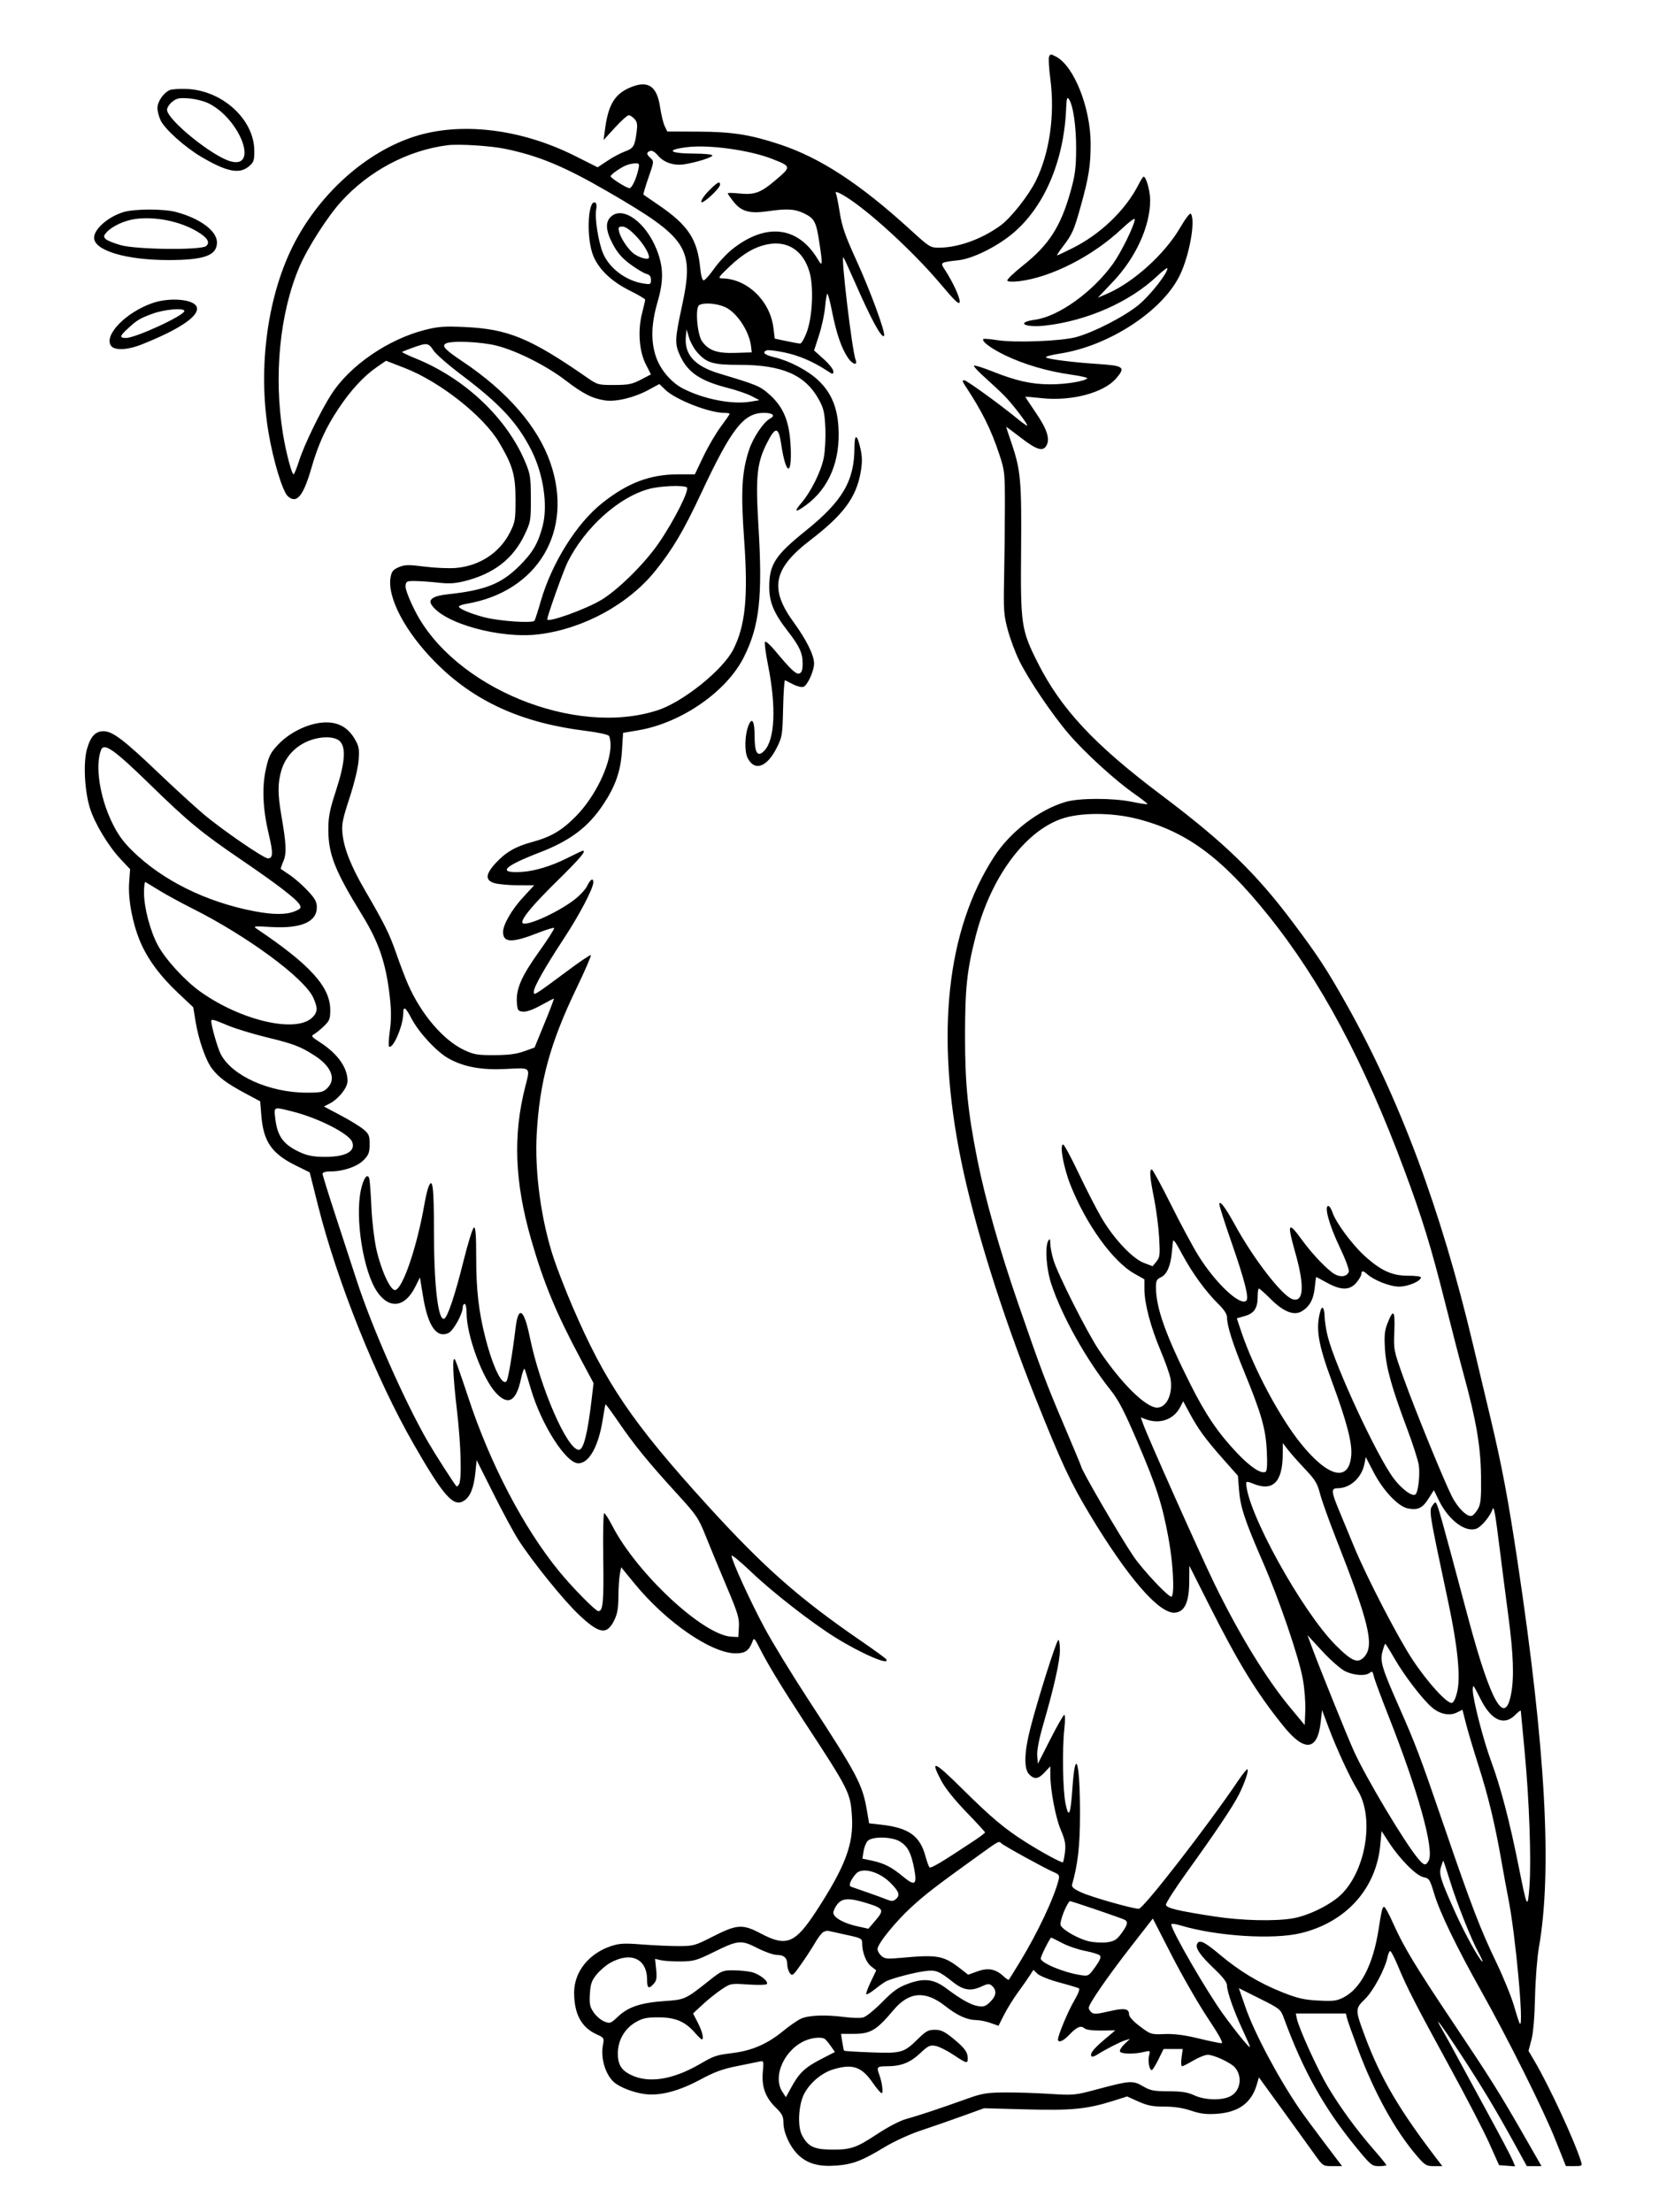 <svg xmlns="http://www.w3.org/2000/svg" width="864" height="1152" viewBox="0 0 864 1152" version="1.1">
	<path d="M 546.334 29.571 C 545.988 30.474, 546.288 35.620, 547.001 41.007 C 549.483 59.758, 546.617 79.814, 539.384 94.307 C 535.542 102.007, 526.456 113.498, 521.157 117.360 C 511.303 124.541, 499.071 128.952, 488.926 128.985 C 484.552 128.999, 483.916 128.602, 474.426 119.930 C 447.907 95.697, 427.233 82.170, 406 75.159 C 390.690 70.103, 381.293 68.625, 364.010 68.553 L 347.520 68.485 346.166 65.660 C 345.421 64.106, 344.337 59.634, 343.756 55.722 C 342.081 44.436, 337.168 41.469, 327.459 45.880 C 320.068 49.237, 316.801 54.779, 315.184 66.708 L 314.343 72.915 320.260 66.458 C 323.514 62.906, 326.743 60, 327.434 60 C 328.125 60, 329.481 60.874, 330.447 61.941 C 331.884 63.529, 332.073 64.850, 331.487 69.191 C 330.536 76.227, 329.869 77.284, 325.342 78.921 C 323.231 79.684, 319.196 81.842, 316.374 83.715 L 311.243 87.122 299.372 81.163 C 271.311 67.079, 239.956 63.315, 215.747 71.126 C 191.010 79.106, 167.284 100.063, 153.596 126.024 C 139.391 152.966, 134.092 191.155, 139.835 225.203 C 142.335 240.025, 147.165 255.934, 149.922 258.429 C 154.433 262.512, 157.918 258.412, 162.046 244.169 C 165.825 231.131, 169.613 222.805, 176.403 212.611 C 182.692 203.169, 189.545 195.767, 196.278 191.146 L 201.055 187.866 210.768 191.629 C 228.999 198.693, 251.750 216.609, 259.855 230.283 C 267.023 242.376, 268.468 247.357, 268.477 260 C 268.485 270.740, 268.292 271.884, 265.554 277.304 C 260.214 287.877, 249.645 294.777, 237.270 295.771 C 233.690 296.058, 226.397 295.737, 221.063 295.057 C 212.721 293.994, 210.857 294.033, 207.742 295.335 C 204.805 296.562, 203.992 297.528, 203.445 300.441 C 201.470 310.967, 210.981 329.035, 226.952 345.097 C 246.998 365.259, 271.562 376.435, 304.924 380.573 C 311.576 381.399, 316.712 382.520, 317.174 383.247 C 317.611 383.936, 317.971 386.075, 317.973 388 C 317.983 398.321, 309.877 414.985, 299.948 425.053 C 292.606 432.498, 286.883 435.856, 277 438.519 C 268.550 440.795, 263.362 443.799, 258.192 449.407 C 252.690 455.376, 252.559 458.506, 257.750 459.947 C 259.813 460.520, 265.261 460.991, 269.858 460.994 L 278.215 461 272.581 467.086 C 266.535 473.617, 262 481.442, 262 485.344 C 262 491.013, 266.683 491.121, 280.268 485.766 C 284.541 484.081, 288.286 482.952, 288.590 483.257 C 288.895 483.562, 285.331 489.141, 280.670 495.655 C 271.569 508.376, 268.679 515.030, 269.185 522.097 C 269.470 526.081, 269.765 526.530, 272.289 526.820 C 274.072 527.025, 277.422 525.852, 281.574 523.570 C 285.146 521.607, 288.244 520, 288.458 520 C 288.673 520, 286.497 525.737, 283.623 532.750 L 278.398 545.500 272.949 547.460 C 268.954 548.897, 264.831 549.430, 257.500 549.460 C 248.669 549.495, 246.824 549.183, 241.719 546.791 C 230.950 541.745, 219.447 528.316, 212.575 512.770 C 211.182 509.618, 208.445 502.449, 206.492 496.838 C 202.787 486.193, 200.509 481.581, 190.158 463.763 C 182.813 451.120, 179.172 441.979, 178.369 434.162 C 177.867 429.278, 178.372 426.713, 182.037 415.500 C 184.572 407.746, 186.483 399.800, 186.773 395.810 C 187.200 389.947, 186.947 388.585, 184.728 384.799 C 180.968 378.383, 175.415 375.594, 167.780 376.286 C 159.782 377.011, 150.538 381.648, 144.747 387.839 C 140.815 392.043, 139.971 393.743, 138.471 400.485 C 136.342 410.057, 136.863 421.462, 140.036 434.713 C 142.300 444.166, 142.190 447, 139.559 447 C 137.324 447, 115.750 432.180, 106 423.948 C 101.325 420, 90.605 410.186, 82.178 402.139 C 64.742 385.489, 58.743 380.916, 54.168 380.786 C 49.825 380.662, 47.255 383.314, 45.343 389.891 C 43.273 397.011, 44.011 411.850, 46.889 421 C 49.388 428.944, 56.542 440.759, 62.974 447.563 L 67.760 452.626 67.257 459.653 C 66.645 468.212, 68.977 480.703, 72.964 490.218 C 76.787 499.343, 83.312 508.204, 92.742 517.079 L 100.628 524.500 101.863 531.991 C 103.459 541.667, 107.137 552.180, 110.444 556.516 C 113.897 561.042, 118.191 564.232, 127.671 569.312 L 135.500 573.507 136.114 581.052 C 137.212 594.540, 141.567 600.795, 154.180 607 L 161.294 610.500 165.557 627.500 C 175.501 667.155, 195.780 717.800, 215.395 751.965 C 231.123 779.360, 236.210 785.058, 241.719 781.449 C 244.924 779.348, 246.765 774.753, 247.577 766.820 L 248.237 760.379 257.040 777.939 C 261.881 787.598, 267.735 798.425, 270.048 802 C 277.435 813.417, 293.473 833.267, 301.336 840.725 C 311.979 850.820, 315.968 851.538, 319.750 844.038 C 321.504 840.559, 322.013 837.805, 322.058 831.538 C 322.089 827.117, 322.427 821.842, 322.808 819.815 L 323.500 816.131 330.500 824.683 C 346.877 844.690, 370.367 860.898, 383.095 860.973 C 388 861.002, 390.124 859.543, 391.810 854.985 C 392.677 852.642, 392.889 852.836, 395.842 858.688 C 399.780 866.489, 407.299 878.878, 418.185 895.500 C 442.377 932.443, 442.912 933.501, 443.691 945.955 C 444.592 960.365, 440.205 972, 425.154 995.122 C 414.159 1012.014, 409.604 1013.901, 396.495 1006.997 C 386.599 1001.786, 383.968 1001.958, 370.775 1008.682 C 362.016 1013.146, 361.055 1013.410, 353.500 1013.419 C 349.100 1013.425, 340.521 1013.044, 334.436 1012.573 C 325.099 1011.849, 322.573 1011.981, 318.254 1013.416 C 306.614 1017.282, 298.995 1026.868, 299.006 1037.635 C 299.016 1048.807, 302.807 1055.806, 310.801 1059.410 C 314.607 1061.127, 314.683 1061.262, 313.985 1065.084 C 312.758 1071.790, 315.270 1080.219, 319.684 1084.214 C 322.703 1086.947, 330.049 1089.775, 336 1090.497 C 343.953 1091.461, 353.663 1088.893, 364.836 1082.870 C 372.078 1078.966, 376.394 1077.388, 383.852 1075.917 C 389.158 1074.870, 394.470 1073.788, 395.655 1073.512 C 397.720 1073.030, 397.787 1073.257, 397.266 1078.998 C 396.574 1086.635, 398.617 1092.244, 404.008 1097.508 C 407.358 1100.779, 408.002 1102.057, 408.010 1105.453 C 408.023 1110.854, 411.839 1118.774, 416.328 1122.715 C 421.062 1126.871, 426.777 1128.360, 435.500 1127.710 C 444.046 1127.073, 448.863 1125.246, 460.423 1118.256 C 465.571 1115.143, 473.608 1111.442, 479.423 1109.508 C 484.965 1107.664, 494.675 1104.287, 501 1102.004 L 512.500 1097.852 534.500 1098.451 C 558.231 1099.096, 566.101 1098.317, 579.918 1093.957 L 586.993 1091.724 592.872 1094.362 C 597.572 1096.471, 600.285 1097, 606.407 1097 C 611.556 1097, 616.100 1097.690, 620.282 1099.106 C 625.053 1100.722, 628.128 1101.107, 633.500 1100.764 C 644.911 1100.034, 651.682 1095.178, 654.474 1085.723 L 655.636 1081.786 668.068 1098.914 C 674.906 1108.334, 682.408 1118.732, 684.740 1122.021 C 688.952 1127.960, 689.014 1128, 693.966 1128 L 698.952 1128 689.683 1115.750 C 684.586 1109.013, 678.865 1101.250, 676.971 1098.500 C 665.995 1082.565, 653.357 1058.844, 648.686 1045.408 L 645.177 1035.316 656.037 1040.739 C 666.556 1045.992, 666.950 1046.309, 668.607 1050.831 C 678.686 1078.335, 689.553 1097.785, 706.223 1118.152 C 713.891 1127.522, 714.470 1128, 718.141 1128 C 720.264 1128, 722 1127.756, 722 1127.458 C 722 1127.160, 719.074 1123.561, 715.497 1119.460 C 706.506 1109.150, 697.933 1097.415, 691.511 1086.624 C 686.138 1077.594, 676.368 1056.090, 675.368 1051.090 L 674.850 1048.500 687.879 1048.500 L 700.909 1048.500 701.528 1051 C 701.868 1052.375, 704.418 1059.575, 707.194 1067 C 715.762 1089.918, 726.604 1109.549, 738 1122.776 C 742.137 1127.577, 742.850 1127.999, 746.833 1128 L 751.167 1128 749.333 1125.614 C 728.757 1098.833, 718.992 1082.242, 710.718 1060 C 705.698 1046.508, 705.702 1046.026, 710.876 1041.004 C 715.205 1036.803, 721.406 1025.221, 722.646 1019.020 C 722.978 1017.359, 723.602 1016, 724.032 1016 C 724.462 1016, 726.261 1019.487, 728.031 1023.750 C 732.710 1035.022, 737.387 1044.142, 754.822 1076 C 763.400 1091.675, 772.732 1109.675, 775.560 1116 L 780.701 1127.500 784.889 1127.809 L 789.076 1128.119 787.631 1124.659 C 786.836 1122.756, 780.816 1111.367, 774.254 1099.349 C 767.692 1087.332, 760.396 1073.900, 758.040 1069.500 C 755.685 1065.100, 752.644 1059.588, 751.284 1057.250 C 745.852 1047.918, 750.380 1053.898, 760.748 1069.750 C 772.112 1087.124, 779.184 1098.905, 789.260 1117.250 L 795.165 1128 798.986 1128 L 802.807 1128 794.073 1112.750 C 781.153 1090.191, 776.087 1082.107, 757.207 1053.921 C 737.302 1024.204, 730.973 1013.744, 725.621 1001.717 C 723.487 996.923, 721.358 993, 720.890 993 C 719.927 993, 719.572 994.430, 717.916 1004.976 C 715.057 1023.197, 708.626 1035.599, 699.668 1040.169 C 696.158 1041.960, 694.324 1042.185, 686.544 1041.777 C 679.130 1041.388, 675.787 1040.624, 668 1037.535 C 655.900 1032.735, 645.662 1026.580, 635.310 1017.882 C 627.041 1010.935, 624.415 1009.754, 623.359 1012.508 C 622.538 1014.646, 625.351 1018.578, 632.662 1025.510 C 636.823 1029.455, 639 1032.300, 639 1033.791 C 639 1037.047, 642.538 1047.157, 647.083 1056.888 C 649.237 1061.502, 650.993 1065.552, 650.985 1065.888 C 650.958 1066.987, 644.151 1058.700, 637.111 1049 C 628.463 1037.084, 610 1005.165, 610 1002.131 C 610 1001.617, 612.138 1001.841, 614.750 1002.630 C 633.423 1008.268, 663.058 1010.174, 677.500 1006.666 C 701.134 1000.926, 716.818 983.425, 718.873 960.500 L 719.500 953.500 723.356 959.436 C 729.053 968.204, 737.654 976.845, 741.383 977.544 C 744.294 978.090, 744.660 978.660, 746.932 986.185 C 749.885 995.966, 758.462 1013.725, 771.278 1036.590 C 785.536 1062.029, 803.825 1098.679, 810.026 1114.236 L 815.500 1127.973 819.817 1127.986 C 823.836 1127.999, 824.087 1127.844, 823.440 1125.750 C 820.101 1114.943, 806.852 1086.318, 799.116 1073.197 L 796.034 1067.969 797.555 1062.234 C 798.520 1058.595, 799.209 1050.473, 799.440 1040 C 799.640 1030.925, 800.532 1019.366, 801.422 1014.313 C 808.464 974.328, 804.967 910.743, 790.377 813.500 C 785.446 780.640, 782.142 763.115, 776.140 738 C 773.972 728.925, 769.903 711.825, 767.100 700 C 750.472 629.868, 728.823 571.845, 700.688 522 C 690.779 504.446, 686.303 497.624, 673.457 480.500 C 653.940 454.485, 637.671 438.744, 604.500 413.782 C 569.981 387.807, 552.584 369.174, 540.527 345.267 C 531.857 328.076, 531.459 325.424, 531.778 287 C 532.081 250.516, 531.592 244.920, 526.878 231.008 C 525.295 226.337, 524 222.407, 524 222.275 C 524 222.142, 527.487 224.724, 531.750 228.012 C 539.982 234.361, 543.229 235.309, 545.056 231.895 C 546.899 228.452, 545.238 223.426, 539.447 214.923 C 536.451 210.523, 534 206.804, 534 206.659 C 534 206.514, 537.708 206.812, 542.241 207.320 C 557.968 209.083, 574.990 204.554, 581.438 196.891 C 586.304 191.108, 585.345 190.428, 571 189.487 C 558.277 188.652, 545.678 187.031, 544.727 186.105 C 544.301 185.692, 547.545 184.803, 551.934 184.131 C 577.406 180.232, 605.263 162.096, 614.380 143.476 C 619.390 133.245, 622.682 115.180, 620.235 111.350 C 619.790 110.654, 617.533 113.562, 614.513 118.724 C 606.496 132.425, 590.167 147.142, 576.466 153.015 L 571.747 155.037 579.721 146.613 C 591.576 134.090, 599 117.778, 599 104.258 C 599 99.458, 596.914 92, 595.571 92 C 595.279 92, 594.065 93.912, 592.874 96.250 C 586.183 109.371, 573.275 121.823, 558.839 129.081 C 554.552 131.237, 550.812 133, 550.529 133 C 550.245 133, 551.605 130.915, 553.550 128.367 C 558.457 121.938, 559.308 120.019, 562.803 107.500 C 567.010 92.434, 568 86.238, 568 74.976 C 568 56.161, 559.331 34.325, 549.930 29.464 C 547.231 28.068, 546.907 28.078, 546.334 29.571 M 88.388 46.919 C 85.163 48.315, 82 52.928, 82 56.234 C 82 57.864, 82.732 60.741, 83.627 62.627 C 85.799 67.203, 96.160 76.542, 104.639 81.565 C 118.055 89.513, 124.737 90.852, 129.694 86.585 C 132.190 84.436, 132.493 83.524, 132.440 78.335 C 132.273 62.221, 115.938 47.216, 97.611 46.343 C 93.700 46.157, 89.550 46.416, 88.388 46.919 M 555.255 56.256 C 554.155 84.351, 543.377 108.969, 526.242 122.527 C 517.968 129.073, 506.256 134.712, 499.287 135.505 C 489.587 136.609, 489.556 136.630, 491.994 140.332 C 496.152 146.647, 500.110 155.220, 499.808 157.261 C 499.565 158.907, 497.446 156.912, 489.775 147.812 C 475.611 131.009, 452.245 109.565, 440 102.132 C 436.380 99.935, 434.511 99.400, 435.384 100.812 C 435.659 101.258, 436.546 105.726, 437.353 110.742 C 438.540 118.117, 440.204 122.884, 446.057 135.680 C 453.329 151.578, 461.476 173.857, 460.409 174.924 C 459.075 176.259, 453.752 166.436, 445.006 146.500 C 442.111 139.900, 439.518 134.275, 439.244 134 C 437.789 132.538, 443.745 182.565, 445.603 187.408 C 446.839 190.629, 443.873 189.765, 441.527 186.220 C 438.162 181.135, 435.572 173.560, 433.332 162.251 C 432.324 157.163, 431.228 153.001, 430.895 153.001 C 430.562 153, 430.033 156.037, 429.719 159.750 C 429.404 163.463, 427.982 170.100, 426.558 174.500 L 423.969 182.500 428.985 187 C 431.744 189.475, 434.001 192.332, 434 193.348 C 434 195.086, 433.806 195.069, 430.750 193.058 C 423.549 188.321, 415.970 185.075, 408.517 183.535 C 404.200 182.643, 400.067 182.144, 399.334 182.426 C 396.642 183.458, 398.130 184.831, 403.250 186.038 C 411.112 187.891, 420.636 192.871, 426.059 197.966 C 432.703 204.208, 435.937 211.609, 436.643 222.186 C 437.817 239.779, 431.760 254.366, 419.636 263.149 C 414.103 267.157, 413.250 266.694, 417.346 261.909 C 422.423 255.978, 427.638 245.439, 429.032 238.295 C 429.698 234.882, 430.056 227.907, 429.829 222.795 C 429.477 214.883, 428.983 212.708, 426.511 208.181 C 419.458 195.262, 407.498 190, 385.191 190 C 371.238 190, 367.992 189.033, 363.048 183.402 C 361.418 181.545, 359.518 178.108, 358.825 175.763 L 357.566 171.500 357.225 174.678 C 356.168 184.524, 361.507 190.584, 374.747 194.566 C 394.501 200.507, 395.881 201.087, 400.813 205.522 C 408.264 212.221, 411.239 219.724, 411.806 233.250 C 412.443 248.441, 409.209 247.209, 406.852 231.362 C 405.456 221.977, 403.826 221.902, 399.263 231.013 C 394.167 241.187, 393.452 248.369, 394.994 273.897 C 397.230 310.923, 395.543 326.029, 387.359 342.281 C 378.306 360.256, 354.741 376.534, 332.297 380.316 L 324.500 381.629 323.907 391.065 C 323.249 401.540, 320.541 409.320, 314.251 418.804 C 306.357 430.707, 297.021 437.764, 281 443.937 C 262.138 451.206, 258.818 454.746, 271.500 454.065 C 278.203 453.705, 287.100 451.029, 295.276 446.914 C 299.553 444.761, 303.265 443, 303.526 443 C 305.508 443, 302.149 446.957, 290.100 458.817 C 277.863 470.863, 272.016 477.788, 272.004 480.250 C 271.988 483.329, 288.740 476.210, 298.531 468.977 C 301.592 466.716, 304.833 463.321, 305.733 461.433 C 307.427 457.881, 309 456.924, 309 459.445 C 309 462.592, 301.906 476.162, 293.810 488.500 C 283.879 503.634, 278 513.997, 278 516.369 C 278 517.930, 278.191 517.927, 280.750 516.333 C 282.262 515.390, 288.826 510.619, 295.336 505.729 C 301.846 500.840, 307.417 497.084, 307.717 497.384 C 308.016 497.683, 304.609 505.530, 300.144 514.821 C 286.471 543.276, 281.041 563.196, 279.516 590.500 C 278.398 610.500, 281.875 635.792, 288.451 655.500 C 290.286 661, 294.550 671.952, 297.926 679.839 C 315.184 720.153, 329.272 740.902, 368.985 784.500 C 397.833 816.170, 416.308 832.460, 448.220 854.362 C 455.215 859.164, 461.204 863.522, 461.529 864.046 C 463.758 867.654, 448.798 861.248, 435.043 852.706 C 422.926 845.181, 402.380 829.202, 391.652 818.959 C 385.793 813.365, 381.004 809.399, 381.009 810.144 C 381.026 812.634, 390.958 834.341, 398.353 848.050 C 402.373 855.502, 412.406 871.927, 420.648 884.550 C 446.353 923.918, 449.147 929.179, 451.431 942.500 L 452.631 949.500 458.904 950.199 C 473.258 951.799, 479.122 955.988, 482.004 966.702 C 482.714 969.341, 483.642 971.891, 484.065 972.368 C 484.751 973.141, 490.397 969.774, 507.750 958.245 C 510.637 956.326, 513 954.515, 513 954.219 C 513 953.924, 508.607 949.141, 503.237 943.591 C 497.192 937.343, 492.241 931.161, 490.237 927.360 C 484.216 915.938, 486.243 916.776, 501.750 932.118 C 516.324 946.536, 523.272 952.361, 534 959.155 C 542.734 964.686, 553.060 970.273, 553.583 969.751 C 553.846 969.487, 554.323 967.066, 554.643 964.370 C 555.112 960.409, 554.697 958.226, 552.481 952.985 C 549.721 946.458, 547.020 932.226, 547.007 924.144 L 547 919.788 544.099 922.894 C 540.723 926.508, 538.774 926.774, 536 924 C 533.186 921.186, 533.366 912.759, 536.503 900.378 C 540.297 885.409, 550.230 854, 551.170 854 C 551.627 854, 551.999 856.362, 551.999 859.250 C 551.997 864.960, 548.952 878.588, 543.411 897.674 C 541.131 905.531, 539.989 911.382, 540.192 914.174 L 540.506 918.500 546.984 905.750 C 550.548 898.737, 553.836 893, 554.292 893 C 554.748 893, 554.756 896.262, 554.311 900.250 C 553.123 910.870, 553.489 932.587, 554.971 939.500 C 556.638 947.273, 557.562 945.043, 558.531 930.910 C 560.040 908.898, 562.517 917.757, 562.470 945 C 562.443 961.109, 561.331 970.918, 558.360 981.271 C 557.968 982.636, 559.087 983.608, 563.231 985.506 C 568.427 987.884, 589.861 993.981, 593.075 993.994 C 595.462 994.003, 628.924 950.868, 644.910 927.173 C 647.258 923.693, 649.409 921.075, 649.689 921.356 C 650.403 922.070, 648.195 928.566, 645.226 934.489 C 642.177 940.570, 632.908 954.395, 618.084 974.972 C 611.954 983.481, 607.068 991.113, 607.225 991.932 C 607.557 993.653, 613.445 995.065, 632.500 997.993 C 646.810 1000.192, 664.376 1000.590, 673.566 998.924 C 681.871 997.419, 693.398 991.655, 698.693 986.359 C 711.527 973.525, 715.756 946.385, 707.111 932.334 C 703.064 925.757, 696.194 910.928, 691.898 899.500 L 688.516 890.500 687.808 896.850 C 686.140 911.798, 679.369 912.478, 668.362 898.803 C 654.314 881.350, 645.103 866.323, 629.570 835.521 L 619.401 815.354 619.349 823.580 C 619.281 834.350, 616.980 839.361, 611.909 839.784 C 603.706 840.468, 587.401 821.657, 567.455 788.500 C 557.481 771.919, 552.760 761.793, 539.484 728.500 C 521.778 684.097, 507.701 639.233, 500.578 604.500 C 487.070 538.632, 492.999 484.091, 517.808 446 C 526.240 433.053, 541.146 421.648, 554.932 417.596 C 562.012 415.515, 579.653 415.498, 589.647 417.562 C 593.806 418.421, 597.377 418.956, 597.582 418.751 C 597.787 418.546, 594.703 416.112, 590.727 413.342 C 580.761 406.398, 564.887 391.896, 556.500 382.074 C 547.790 371.873, 535.667 353.910, 530.805 344 C 528.782 339.875, 526.097 332.675, 524.840 328 C 522.759 320.263, 522.588 317.839, 522.935 301 C 523.145 290.825, 523.328 274.175, 523.343 264 C 523.368 246.397, 523.233 245.088, 520.571 237 C 516.178 223.652, 511.553 214.331, 502.586 200.750 C 501.197 198.647, 501.091 198.001, 502.135 198.003 C 503.422 198.007, 520.732 210.549, 530.528 218.576 C 532.988 220.592, 535 221.943, 535 221.578 C 535 220.457, 527.211 210.299, 523.248 206.253 C 521.187 204.148, 516.612 199.856, 513.082 196.715 C 509.551 193.573, 506.927 190.740, 507.249 190.418 C 507.571 190.096, 511.809 191.413, 516.667 193.345 C 529.316 198.374, 536.968 200.096, 546.838 200.135 C 554.855 200.167, 564.468 198.643, 566.258 197.056 C 566.674 196.687, 562.849 195.798, 557.758 195.081 C 545.546 193.361, 533.344 189.783, 523.480 185.030 C 516.113 181.480, 511.011 177.656, 512.138 176.529 C 512.390 176.276, 515.725 176.557, 519.548 177.153 C 528.804 178.594, 552.787 177.644, 560.500 175.530 C 569.863 172.964, 585.840 164.706, 593.098 158.682 C 599.043 153.749, 608 142.363, 608 139.741 C 608 139.174, 605.590 140.989, 602.644 143.775 C 588.383 157.263, 566.147 167.086, 544.307 169.548 C 533.570 170.758, 528.730 167.912, 539.100 166.486 C 551.359 164.800, 569.231 151.943, 579.690 137.286 C 584.060 131.162, 590.962 117.015, 590.988 114.129 C 590.995 113.375, 587.958 115.625, 584.240 119.129 C 569.158 133.343, 547.539 144.398, 530.846 146.431 C 527.520 146.836, 524.948 146.725, 524.599 146.161 C 524.273 145.633, 527.847 142.159, 532.540 138.439 C 546.321 127.519, 552.436 118.016, 557.600 99.500 C 559.914 91.200, 560.398 87.459, 560.444 77.500 C 560.499 65.700, 558.852 54.523, 556.615 51.512 C 555.747 50.345, 555.446 51.398, 555.255 56.256 M 89.750 52.966 C 88.237 54.164, 87 56.046, 87 57.147 C 87 62.321, 110.613 81.472, 120.162 84.044 C 134.777 87.979, 125.122 62.225, 108.875 53.936 C 106.456 52.702, 101.908 51.526, 98.529 51.260 C 93.408 50.858, 92.086 51.115, 89.750 52.966 M 233 75.634 C 212.358 78.275, 192.067 89.054, 177.590 105.068 C 170.468 112.946, 160.192 129.023, 155.952 138.921 C 145.691 162.870, 142.438 195.936, 147.380 226.047 C 148.957 235.659, 151.940 247, 152.891 247 C 153.237 247, 154.562 243.738, 155.836 239.750 C 158.434 231.622, 166.914 214.165, 172.528 205.389 C 182.098 190.428, 202.102 176.659, 221.333 171.797 C 228.251 170.047, 231.400 169.819, 241.997 170.298 C 264.582 171.319, 276.092 176.064, 305.566 196.500 C 311.213 200.415, 311.516 200.499, 319.917 200.476 C 327.307 200.455, 329.231 200.070, 333.757 197.706 L 339.013 194.960 336.343 189.730 C 332.865 182.918, 332.073 172.168, 334.385 163.144 C 335.273 159.676, 336 156.493, 336 156.071 C 336 155.649, 332.518 153.583, 328.263 151.480 C 317.719 146.269, 310.731 139.221, 308.335 131.381 C 305.248 121.281, 306.482 103.326, 310.109 105.567 C 310.663 105.910, 310.837 107.465, 310.495 109.022 C 309.587 113.157, 311.664 126.349, 314.125 132.068 C 317.441 139.778, 326.004 146.177, 334.908 147.601 C 338.788 148.222, 339 148.125, 339 145.736 C 339 143.919, 338.339 143.051, 336.628 142.621 C 335.323 142.294, 331.602 140.073, 328.359 137.685 C 324.031 134.500, 321.602 131.731, 319.231 127.282 C 315.511 120.303, 315.129 115.871, 318 113 C 324.110 106.890, 336.304 115.550, 342.024 130.060 C 345.543 138.989, 345.672 146.177, 342.507 157.058 C 339.211 168.394, 338.883 177.177, 341.454 185.273 C 343.686 192.298, 349.488 199.202, 355.877 202.433 C 366.609 207.863, 381.212 210.720, 390.500 209.209 L 395.500 208.395 391.413 206.260 C 389.166 205.086, 383.585 203.171, 379.012 202.003 C 364.580 198.318, 358.113 193.908, 354.081 185 C 351.369 179.008, 351.467 176.542, 355.082 159.785 C 361.724 129.001, 358.555 124.111, 316 99.474 C 293.919 86.690, 280.570 81.142, 263.190 77.524 C 255.473 75.918, 238.897 74.880, 233 75.634 M 358 76.615 C 346.309 78.033, 348.456 79.963, 361.750 79.985 C 366.837 79.993, 371 80.418, 371 80.929 C 371 81.952, 362.855 84.529, 356.353 85.563 C 350.979 86.418, 345.725 84.651, 342.601 80.938 C 341.035 79.077, 339.566 78.229, 338.569 78.612 C 336.522 79.398, 336.589 80.318, 338.842 82.357 C 340.624 83.970, 340.587 84.297, 337.704 92.541 C 336.066 97.226, 334.900 101.195, 335.113 101.360 C 335.326 101.526, 338.952 104.020, 343.172 106.902 C 358.441 117.331, 363.228 124.640, 364.686 139.750 C 365.045 143.473, 365.758 146, 366.448 146 C 367.085 146, 369.513 143.296, 371.844 139.991 C 374.175 136.686, 378.426 132.118, 381.291 129.840 C 398.897 115.839, 415.579 117.769, 425.897 135 C 428.420 139.214, 428.511 138.146, 426.664 126 C 425.062 115.461, 424.136 113.728, 418.701 111.097 C 413.911 108.778, 409.872 108.552, 399.646 110.030 C 390.447 111.360, 386.060 110.126, 382.068 105.086 C 380.381 102.955, 379 100.972, 379 100.678 C 379 100.385, 381.431 100.395, 384.402 100.702 C 393.012 101.591, 395.947 100.555, 403.872 93.835 C 412.204 86.769, 412.189 86.681, 402 82.701 C 390.389 78.165, 369.285 75.247, 358 76.615 M 326.145 86.070 C 323.179 87.258, 317.999 90.914, 318.002 91.818 C 318.004 92.726, 326.399 98, 327.841 98 C 329.079 98, 331.380 93.098, 332.468 88.143 C 333.091 85.311, 332.929 85.006, 330.829 85.063 C 329.548 85.098, 327.440 85.551, 326.145 86.070 M 369.093 99.405 C 366.715 101.828, 364.980 104.415, 365.236 105.155 C 365.753 106.649, 375 98.103, 375 96.132 C 375 94.092, 373.482 94.933, 369.093 99.405 M 64.173 110.484 C 56.216 112.967, 49 119.296, 49 123.791 C 49 130.472, 65.765 135.475, 88 135.431 C 106.525 135.393, 113 133.006, 113 126.213 C 113 120.276, 104.197 113.735, 91.744 110.420 C 85.159 108.667, 69.883 108.702, 64.173 110.484 M 70.479 114.037 C 64.796 114.816, 58.433 117.755, 55.567 120.925 C 53.889 122.780, 53.823 123.251, 55.067 124.490 C 55.855 125.276, 59.425 126.717, 63 127.692 C 71.442 129.996, 104.683 130.336, 107.324 128.145 C 109.630 126.233, 108.019 123.682, 102.446 120.415 C 93.514 115.181, 80.736 112.631, 70.479 114.037 M 322.455 120.750 C 323.328 124.328, 327.587 130.500, 330.499 132.407 C 333.772 134.552, 338 135.483, 338 134.059 C 338 129.638, 328.046 118, 324.264 118 C 322.061 118, 321.859 118.308, 322.455 120.750 M 400.195 127.150 C 393.430 128.351, 387.099 131.983, 380.028 138.717 C 374.069 144.391, 373.724 144.936, 376.068 144.967 C 389.077 145.135, 401.014 156.594, 402.778 170.609 L 403.500 176.343 409.500 177.607 C 412.800 178.303, 416.030 178.900, 416.678 178.936 C 417.326 178.971, 418.847 176.412, 420.059 173.250 C 423.133 165.222, 423.880 149.539, 421.566 141.580 C 418.398 130.680, 410.468 125.326, 400.195 127.150 M 79.487 157.799 C 65.747 162.550, 54.184 174.284, 57.705 179.905 C 59.399 182.610, 66.149 182.401, 73.693 179.410 C 94.569 171.133, 105.036 163.715, 102.127 159.260 C 99.781 155.666, 87.876 154.898, 79.487 157.799 M 364.112 158.910 C 361.954 160.276, 363.115 174.323, 365.675 177.816 C 369.165 182.578, 373.500 184.068, 383 183.768 L 391.500 183.500 391.164 180.500 C 390.275 172.553, 383.807 162.724, 377.616 159.913 C 373.271 157.940, 366.444 157.433, 364.112 158.910 M 79.257 163.424 C 72.640 165.882, 71.403 166.640, 66.250 171.394 C 62.324 175.016, 62.182 176, 65.585 176 C 70.638 176, 96 164.291, 96 161.958 C 96 160.172, 85.544 161.088, 79.257 163.424 M 232.064 178.939 C 230.002 180.244, 231.820 182.151, 240.971 188.280 C 264.224 203.853, 280.072 222.129, 286.600 240.899 C 298.986 276.517, 280.089 308.220, 242.750 314.464 C 240.688 314.808, 239 315.452, 239 315.893 C 239 317.033, 245.466 319.719, 252.500 321.502 C 260.401 323.503, 277.487 324.640, 278.363 323.222 C 278.723 322.639, 280.158 318.188, 281.551 313.331 C 287.294 293.305, 300.205 272.629, 313.628 261.962 C 326.880 251.431, 338.521 247.032, 353.186 247.012 L 361.873 247 366.289 237.750 C 368.719 232.662, 372.797 225.686, 375.353 222.247 C 377.909 218.808, 380 215.771, 380 215.497 C 380 215.224, 378.745 215, 377.210 215 C 369.335 215, 351.830 208.135, 346.443 202.934 L 343.387 199.983 337.884 202.963 C 330.319 207.061, 320.893 209.357, 315.113 208.510 C 308.545 207.548, 303.636 205.056, 294.500 198.047 C 284.566 190.426, 269.017 182.606, 258.590 179.987 C 250.285 177.901, 234.679 177.284, 232.064 178.939 M 215.108 181.012 C 212.142 182.078, 209.564 183.103, 209.379 183.288 C 209.194 183.473, 212.538 185.053, 216.810 186.800 C 242.351 197.243, 264.019 217.802, 273.575 240.661 C 276.172 246.873, 276.437 248.601, 276.467 259.500 C 276.498 270.948, 276.353 271.810, 273.315 278.223 C 267.273 290.978, 257.292 298.750, 242.004 302.604 C 237.075 303.847, 233.819 304.050, 228.504 303.445 C 224.652 303.007, 219.250 302.616, 216.500 302.575 C 211.855 302.505, 211.479 302.682, 211.202 305.063 C 211.021 306.617, 212.898 311.611, 215.973 317.753 C 236.089 357.936, 299.394 383.977, 342.578 369.832 C 355.780 365.508, 376.445 348.899, 381.866 338.256 C 388.190 325.840, 389.676 310.933, 387.556 281.180 C 385.755 255.911, 386.297 245.886, 390.091 234.316 C 392.202 227.880, 397.615 219.811, 401.060 217.968 C 403.975 216.408, 402.472 215, 397.891 215 C 387.285 215, 380.997 223.053, 365.099 257 C 356.072 276.276, 350.506 285.713, 341.520 296.975 C 327.519 314.523, 304.147 327.346, 280.793 330.294 C 260.523 332.853, 230.550 324.531, 224.595 314.691 C 223.014 312.080, 225.930 310.254, 232.862 309.514 C 252.729 307.391, 261.081 304.084, 270.612 294.565 C 277.505 287.682, 280.321 282.810, 282.645 273.749 C 285.388 263.053, 282.964 246.827, 276.794 234.580 C 269.523 220.150, 260.460 210.375, 240.228 195.144 C 233.479 190.063, 226.954 184.357, 225.728 182.465 C 223.156 178.494, 222.397 178.390, 215.108 181.012 M 444.984 233.191 C 444.942 250.459, 438.766 260.978, 419.641 276.361 C 403.760 289.134, 400.670 293.868, 400.623 305.500 C 400.590 313.569, 402.977 319.268, 410.395 328.839 C 416.380 336.560, 418 340.105, 418 345.482 C 418 348.818, 417.551 350.235, 416.349 350.696 C 414.646 351.350, 411.921 348.793, 403.339 338.494 C 401.051 335.747, 398.849 333.828, 398.445 334.228 C 398.041 334.628, 398.726 340.028, 399.966 346.228 C 404.377 368.268, 403.585 385.415, 397.894 391.106 C 394.531 394.469, 393 392.069, 393 383.437 C 393 375.562, 391.691 373.168, 389.856 377.690 C 387.838 382.667, 387.611 391.348, 389.410 394.825 C 393.019 401.805, 399.427 399.525, 404.500 389.455 C 407.362 383.773, 407.516 382.820, 407.843 368.698 C 408.031 360.556, 408.481 354.043, 408.843 354.224 C 409.204 354.404, 411.147 355.392, 413.159 356.418 C 415.172 357.444, 417.553 358.002, 418.451 357.657 C 420.559 356.848, 423.953 349.370, 423.968 345.500 C 423.985 341.285, 419.959 333.125, 413.493 324.270 C 400.562 306.564, 402.626 296.136, 422 281.288 C 439.338 267.999, 445.981 258.996, 448.259 245.698 C 449.107 240.748, 449.073 237.905, 448.116 233.628 C 446.369 225.821, 445.003 225.630, 444.984 233.191 M 338.034 254.601 C 322.278 258.835, 304.703 274.626, 295.627 292.703 C 293.517 296.904, 285 320.787, 285 322.501 C 285 324.505, 305.152 317.265, 313.261 312.349 C 322.106 306.985, 335.863 293.340, 343.145 282.709 C 351.171 270.990, 359.299 254.811, 357.678 253.780 C 355.725 252.538, 343.866 253.033, 338.034 254.601 M 159.493 386.351 C 153.090 389.333, 148.497 394.588, 146.543 401.167 C 144.621 407.639, 144.596 413.387, 146.442 424.119 C 149.136 439.782, 149.346 444.235, 147.591 448.436 C 146.702 450.565, 146.092 452.390, 146.237 452.491 C 146.382 452.593, 148.525 454.044, 151 455.715 C 153.475 457.387, 157.637 461.040, 160.250 463.834 C 164.092 467.943, 165 469.601, 165 472.505 C 165 480.113, 156.827 483.626, 141.200 482.735 C 131.929 482.206, 131.609 482.255, 133.965 483.841 C 161.640 502.465, 172 513.945, 172 525.990 C 172 530.568, 171.603 531.582, 168.726 534.350 C 166.925 536.083, 164.606 537.971, 163.573 538.548 C 161.886 539.488, 162.196 539.917, 166.597 542.742 C 175.808 548.653, 181 555.932, 181 562.933 C 181 566.395, 176.357 572.247, 171.699 574.656 L 168.694 576.209 177.365 580.797 C 182.133 583.319, 187.490 586.598, 189.268 588.082 C 192.127 590.469, 192.500 591.363, 192.500 595.825 C 192.500 600.051, 192.020 601.369, 189.540 603.958 C 186.210 607.434, 178.896 610, 172.318 610 C 169.530 610, 168 610.443, 168 611.250 C 168 611.938, 170.955 621.500, 174.568 632.500 C 178.180 643.500, 183.174 658.800, 185.665 666.500 C 193.618 691.085, 210.883 730.176, 223.016 751.070 C 226.589 757.224, 236.223 772.243, 237.705 773.971 C 237.927 774.230, 238.527 773.780, 239.039 772.971 C 240.582 770.532, 240.089 752.541, 237.985 734.500 C 235.818 715.910, 235.430 705.420, 237.010 708.126 C 237.533 709.020, 240.607 717.795, 243.843 727.626 C 255.211 762.171, 272.598 795.480, 291.078 818.121 C 298.186 826.828, 310.183 839, 311.658 839 C 314.053 839, 314.495 834.120, 314.166 811.250 C 313.982 798.462, 314.207 788.002, 314.666 788.004 C 315.125 788.006, 317.059 791.021, 318.964 794.705 C 331.718 819.368, 366.143 851.432, 380.783 852.284 L 384.500 852.500 384.803 847.228 C 385.069 842.596, 384.272 839.987, 378.232 825.728 C 374.451 816.803, 369.590 805.064, 367.429 799.643 C 363.767 790.457, 362.751 788.966, 352.500 777.752 C 337.866 761.742, 330.306 752.484, 322.295 740.764 C 318.634 735.409, 315.514 731.152, 315.361 731.306 C 315.208 731.459, 314.564 734.940, 313.929 739.042 C 311.752 753.123, 306.822 762, 301.180 762 C 294.793 762, 282.017 742.043, 276.533 723.500 C 275.069 718.550, 273.613 713.825, 273.297 713 C 272.982 712.175, 272.107 714.397, 271.354 717.938 C 268.834 729.782, 264.711 732.154, 258.356 725.416 C 251.308 717.943, 243 695.432, 243 683.810 C 243 681.164, 242.550 679, 242 679 C 241.450 679, 240.996 679.788, 240.990 680.750 C 240.971 684.236, 236.110 692.993, 233.546 694.161 C 227.323 696.996, 222.860 690.561, 220.320 675.088 L 218.699 665.211 216.264 670.099 C 210.852 680.958, 202.660 681.943, 196.303 672.500 C 189.205 661.957, 184.838 634.518, 187.920 619.827 C 189.286 613.316, 191.619 610.362, 192.395 614.162 C 192.658 615.448, 193.128 622.125, 193.441 629 C 193.753 635.875, 194.907 645.550, 196.004 650.500 C 198.431 661.447, 203.424 672.258, 205.839 671.792 C 209.775 671.035, 217.195 649.218, 221.022 627.153 C 221.628 623.662, 222.545 619.698, 223.060 618.343 C 225.307 612.433, 226 617.842, 226.004 641.309 C 226.009 669.414, 228.148 687.784, 231.294 686.735 C 233.041 686.153, 236.979 674.417, 241.416 656.562 C 243.732 647.247, 246.160 639.447, 246.813 639.229 C 247.697 638.934, 248.001 643.008, 248.004 655.167 C 248.008 671.925, 249.329 683.259, 252.878 697 C 256.852 712.389, 261.783 722.287, 263.884 719.095 C 264.717 717.830, 266.898 704.828, 268.520 691.452 C 269.950 679.659, 272.884 681.525, 275.880 696.132 C 281.311 722.612, 295.388 755, 301.468 755 C 303.868 755, 306.004 746.672, 308.042 729.374 L 309.117 720.249 302.239 707.374 C 289.583 683.688, 283.072 667.942, 276.581 645.318 C 268.022 615.491, 267.093 591.090, 273.555 565.856 C 276.198 555.533, 276.682 555.988, 263.750 556.647 C 250.810 557.307, 241.912 555.710, 233.732 551.258 C 227.631 547.937, 218.192 537.812, 214.359 530.477 C 211.163 524.360, 210 523.651, 210 527.818 C 210 534.159, 204.498 546.820, 202.575 544.905 C 202.246 544.578, 202.457 540.862, 203.043 536.648 C 203.798 531.217, 203.797 526.191, 203.037 519.382 C 201.069 501.729, 197.383 490.789, 188.592 476.510 C 174.401 453.458, 171 444.859, 171 432.031 C 171 425.278, 171.672 421.850, 175 411.620 C 179.677 397.245, 180.297 389.297, 177 386 C 174.145 383.145, 166.028 383.308, 159.493 386.351 M 52.606 390.585 C 49.483 398.722, 51.897 414.867, 58.199 428 C 61.298 434.457, 63.893 438.090, 68.995 443.115 C 84.511 458.396, 107.375 469.724, 132.341 474.501 C 142.244 476.396, 149.095 476.405, 153.583 474.530 C 156.612 473.264, 156.958 472.791, 156.070 471.131 C 154.564 468.316, 144.542 460.598, 125.963 447.944 C 104.872 433.579, 98.077 427.977, 78.006 408.405 C 59.408 390.270, 54.144 386.576, 52.606 390.585 M 552.692 426.445 C 533.360 433.267, 515.842 457.286, 508.109 487.573 C 503.571 505.348, 502.603 514.446, 502.588 539.500 C 502.572 564.356, 504.022 578.894, 509.021 604 C 513.045 624.210, 520.697 651.156, 530.319 679 C 542.334 713.767, 544.687 720.006, 554.374 742.779 C 559.118 753.933, 563 763.255, 563 763.496 C 563 765.240, 583.175 799.929, 590.292 810.423 C 595.199 817.657, 608.905 832.177, 610.119 831.427 C 611.832 830.367, 610.978 814.012, 608.519 800.817 C 605.183 782.911, 602.330 774.099, 592.230 750.500 C 585.565 734.927, 582.509 729.042, 578.424 723.913 C 565.673 707.904, 553.166 685.576, 547.566 668.824 C 544.885 660.805, 544.074 648.980, 546 646 C 546.742 644.852, 546.973 645.220, 546.985 647.568 C 546.993 649.256, 547.721 653.067, 548.603 656.036 C 550.789 663.397, 566.065 693.689, 572.264 702.957 C 583.852 720.280, 596.710 733, 602.632 733 C 607.571 733, 610.883 725.922, 609.625 718.057 C 609.287 715.941, 606.956 709.325, 604.445 703.355 C 599.209 690.904, 596.017 678.794, 596.007 671.345 L 596 666.191 590.726 663.214 C 579.567 656.917, 565.588 637.516, 557.505 617.106 C 553.860 607.905, 551.709 596, 553.691 596 C 554.225 596, 557.875 602.781, 561.803 611.069 C 565.732 619.357, 571.096 629.794, 573.723 634.263 C 580.083 645.081, 589.750 655.357, 595.705 657.632 L 600.276 659.377 602.262 656.939 C 604.046 654.748, 604.191 653.483, 603.682 644.500 C 603.371 639, 602.190 629.872, 601.058 624.215 C 598.834 613.102, 598.511 609, 599.858 609 C 600.330 609, 604.809 617.212, 609.810 627.250 C 614.812 637.288, 621.275 649.309, 624.173 653.965 C 633.093 668.297, 646.016 680.384, 649.111 677.289 C 650.574 675.826, 648.129 666.346, 641.068 646.101 C 637.731 636.531, 635.015 627.981, 635.033 627.101 C 635.084 624.672, 638.202 628.797, 643.143 637.826 C 652.900 655.657, 667.754 674.835, 673.130 676.541 C 678.971 678.395, 679.505 669.743, 674.617 652.461 C 670.164 636.719, 670.757 635.608, 678.157 645.823 C 683.483 653.175, 691.746 661.757, 695.300 663.629 C 698.457 665.291, 701.509 664.722, 702.439 662.297 C 702.807 661.340, 700.793 655.904, 697.544 649.085 C 692.215 637.899, 689.512 628, 691.787 628 C 692.369 628, 693.352 629.536, 693.971 631.412 C 695.677 636.581, 704.048 647.929, 710.515 653.840 C 719.036 661.627, 724.972 664.364, 733.250 664.322 C 736.962 664.304, 740 664.680, 740 665.159 C 740 667.158, 733.346 669.993, 728.645 669.996 C 723.886 670, 715.620 666.750, 711.921 663.421 C 709.917 661.617, 709 661.618, 709 663.423 C 709 664.206, 707.835 666.231, 706.411 667.923 C 702.982 671.998, 698.409 672.016, 691.090 667.982 C 688.115 666.342, 685.590 665, 685.480 665 C 685.370 665, 685.015 667.561, 684.692 670.691 C 684.064 676.777, 681.908 680.590, 677.765 682.942 C 673.763 685.214, 668.418 683.060, 661.823 676.518 C 658.764 673.483, 655.978 671, 655.631 671 C 655.284 671, 655 672.779, 655 674.953 C 655 681.154, 653.268 683.861, 648.390 685.284 L 644.118 686.529 646.539 693.719 C 652.895 712.593, 666.304 737.780, 677.301 751.500 C 691.707 769.474, 702.641 772.052, 703.740 757.735 C 704.238 751.238, 701.309 740.092, 693.665 719.407 C 686.413 699.780, 685.099 691.782, 687.642 682.750 C 688.557 679.501, 689.746 680.971, 689.836 685.462 C 689.885 687.916, 690.656 692.753, 691.548 696.212 C 695.626 712.013, 717.052 758.134, 725.700 769.726 C 730.031 775.532, 735.717 779.683, 737.246 778.154 C 738.629 776.771, 739.612 767.762, 738.903 762.980 C 738.534 760.494, 735.874 752.169, 732.992 744.480 C 724.763 722.523, 721.940 712.447, 721.300 702.756 C 720.848 695.901, 721.088 693.057, 722.414 689.585 C 725.614 681.207, 726.606 682.131, 726.166 693.082 C 725.767 703.014, 725.784 703.100, 731.047 717.774 C 736.932 734.182, 751.731 770.450, 756.077 779.117 C 759.196 785.335, 764.224 790.235, 766.564 789.337 C 767.395 789.018, 768.845 787.350, 769.787 785.629 C 771.203 783.042, 771.468 780.076, 771.316 768.500 C 771.114 753.172, 768.770 739.465, 762.341 716 C 760.458 709.125, 756.033 692.025, 752.509 678 C 745.300 649.314, 740.672 634.268, 731.380 609.310 C 710.289 552.661, 687.833 510.672, 660.354 476.500 C 636.145 446.393, 617.752 432.881, 592.138 426.383 C 578.831 423.008, 562.359 423.033, 552.692 426.445 M 75 464.781 C 75 472.544, 78.167 484.657, 82.151 492.132 C 86.112 499.564, 96.281 510.679, 104.388 516.438 C 125.538 531.462, 153.908 538.071, 162.520 529.981 C 165.459 527.220, 165.594 524.898, 163.130 519.500 C 158.484 509.321, 128.821 487.463, 100.087 473.044 C 94.556 470.268, 86.986 466.144, 83.265 463.880 C 79.544 461.615, 76.162 459.564, 75.750 459.322 C 75.338 459.080, 75 461.537, 75 464.781 M 110.015 531.750 C 110.067 534.385, 113.312 545.692, 114.923 548.850 C 120.704 560.181, 140.303 569, 159.705 569 C 167.275 569, 168.330 568.761, 170.545 566.545 C 175.219 561.872, 172.547 555.244, 163.711 549.592 C 156.329 544.870, 152.925 543.586, 138.436 540.062 C 131.475 538.369, 122.575 535.637, 118.659 533.992 C 111.151 530.838, 109.991 530.537, 110.015 531.750 M 143.381 582.586 C 144.472 591.869, 147.690 596.172, 156.512 600.152 C 160.225 601.826, 163.417 602.409, 169 602.432 C 180.045 602.477, 185.322 599.610, 183.402 594.606 C 181.788 590.399, 166.083 582.341, 152.977 578.994 C 142.170 576.235, 142.615 576.068, 143.381 582.586 M 610.910 646.250 C 610.861 646.388, 610.594 648.975, 610.318 652 C 609.656 659.242, 607.690 663.729, 604.552 665.158 C 602.416 666.131, 602.003 666.988, 602.017 670.411 C 602.063 681.163, 607.043 695.152, 620.029 721 C 627.945 736.757, 634.412 746.263, 644.342 756.740 C 651.291 764.072, 656.958 767.762, 659.169 766.396 C 659.884 765.954, 660.080 762.302, 659.747 755.614 C 659.166 743.954, 656.975 736.286, 647.872 714.063 C 641.916 699.524, 639 690.239, 639 685.814 C 639 684.284, 637.346 681.803, 634.430 678.958 C 628.209 672.889, 621.028 663.064, 616.005 653.750 C 612.315 646.907, 611.242 645.326, 610.910 646.250 M 614.624 732.760 C 611.265 739.255, 603.920 741.821, 596.626 739.048 L 594.123 738.096 595.439 741.798 C 597.730 748.240, 624.799 808.885, 632.129 824 C 645.152 850.852, 659.438 874.215, 672.222 889.567 L 679.500 898.307 679.794 890.564 C 679.955 886.305, 679.359 878.923, 678.468 874.160 C 676.274 862.426, 666.210 832.994, 657.728 813.500 C 648.313 791.864, 645.979 784.828, 645.288 776 L 644.702 768.500 636.736 759.500 C 627.719 749.312, 623.921 744.083, 619.372 735.598 L 616.209 729.696 614.624 732.760 M 668.041 757.500 C 667.915 771.947, 662.816 776.875, 652.468 772.551 C 649.914 771.484, 649.004 771.418, 649.015 772.301 C 649.195 786.881, 678.025 839.097, 695.619 856.708 C 704.209 865.308, 707.299 866.516, 710.671 862.596 C 715.805 856.627, 712.873 844.562, 695.651 800.791 C 692.035 791.601, 688.345 781.251, 687.451 777.791 C 686.074 772.458, 684.886 770.510, 679.656 765 C 676.262 761.425, 672.272 756.925, 670.789 755 L 668.094 751.500 668.041 757.500 M 710.632 762.123 C 709.246 769.461, 703.209 775, 696.599 775 C 693.149 775, 693.255 776.624, 697.353 786.500 C 699.178 790.900, 702.720 799.450, 705.223 805.500 C 711.850 821.513, 728.139 852.957, 735.744 864.412 C 743.775 876.510, 753.969 887.610, 756.246 886.736 C 757.212 886.365, 758.303 883.857, 759.038 880.319 C 760.650 872.554, 759.056 856.988, 754.406 835.091 C 743.833 785.299, 744.049 786.683, 746.349 783.538 C 747.605 781.820, 747.782 781.927, 748.931 785.097 C 749.610 786.968, 752.566 797.500, 755.500 808.500 C 758.435 819.500, 762.653 835.250, 764.873 843.500 C 776.507 886.719, 783.723 899.281, 786.997 882.014 C 788.604 873.540, 788.173 861.340, 785.574 841.769 C 784.240 831.721, 782.196 815.850, 781.033 806.500 C 778.647 787.335, 777.992 783.768, 777.266 786 C 776.144 789.448, 771.660 794.898, 769.057 795.976 C 763.366 798.334, 754.446 791.698, 749.377 781.337 L 746.759 775.988 743.961 780.401 C 740.818 785.357, 738.446 786.494, 733.277 785.524 C 728.225 784.576, 720.380 776.302, 715.357 766.623 L 711.270 758.746 710.632 762.123 M 683.520 858.500 C 687.352 868.861, 701.774 904.541, 705.068 911.808 C 711.484 925.964, 731.546 959.553, 738.572 967.903 C 741.641 971.550, 742.545 971.718, 744.042 968.921 C 747.067 963.270, 738.598 932.776, 723.131 893.620 C 719.288 883.891, 715.846 874.576, 715.482 872.918 C 714.940 870.448, 714.563 870.118, 713.393 871.089 C 711.176 872.928, 704.876 872.488, 700.344 870.176 C 698.083 869.022, 692.790 864.348, 688.582 859.789 L 680.931 851.500 683.520 858.500 M 719.981 860.070 C 718.640 865.052, 719.700 868.633, 728.248 888 C 737.425 908.790, 739.391 913.989, 752.079 951 C 766.422 992.841, 770.870 1004.431, 779.396 1022.179 C 783.010 1029.702, 787.110 1039.799, 788.506 1044.618 C 789.902 1049.436, 791.260 1053.593, 791.522 1053.856 C 793.764 1056.097, 789.273 1007.293, 785.509 988.500 C 784.738 984.650, 783.165 976.100, 782.013 969.500 C 778.620 950.051, 775.122 935.467, 770.020 919.500 C 767.384 911.250, 764.421 901.312, 763.435 897.416 L 761.642 890.332 758.766 891.767 C 754.973 893.659, 749.948 892.669, 745.853 889.222 C 741.027 885.162, 731.492 872.759, 726.373 863.884 C 723.871 859.548, 721.657 856, 721.451 856 C 721.245 856, 720.584 857.831, 719.981 860.070 M 767 880.037 C 767 884.810, 772.574 906.403, 776.616 917.289 C 781.531 930.525, 786.309 948.819, 791.011 972.409 C 795.292 993.887, 795.604 994.457, 796.521 982.500 C 797.557 969.009, 796.418 936.993, 794.014 912 C 792.930 900.725, 792.033 891.197, 792.021 890.827 C 792.010 890.457, 790.685 891.469, 789.077 893.077 C 783.183 898.971, 776.482 895.788, 770.895 884.438 C 769.152 880.897, 767.562 878, 767.363 878 C 767.163 878, 767 878.916, 767 880.037 M 451.790 958.750 C 450.954 959.712, 450.018 962.157, 449.709 964.183 L 449.148 967.866 454.124 968.933 C 460.519 970.305, 464.348 972.267, 470.326 977.236 C 476.566 982.423, 477.753 981.506, 476.045 972.821 C 474.455 964.741, 472.676 961.383, 468.701 958.960 C 464.395 956.334, 454 956.205, 451.790 958.750 M 510.500 965.587 C 487.485 982.147, 481.904 986.434, 474.618 993.148 C 466.124 1000.974, 457 1012.288, 457 1014.994 C 457 1015.927, 457.898 1017.502, 458.995 1018.495 C 460.772 1020.103, 461.999 1020.208, 470.245 1019.453 C 488.381 1017.794, 491.594 1018.418, 500.349 1025.299 L 504.197 1028.324 509.095 1026.563 C 514.635 1024.571, 518.600 1025.337, 522.703 1029.191 C 523.962 1030.374, 525.172 1031.152, 525.393 1030.921 C 525.613 1030.689, 528.254 1026.450, 531.262 1021.500 C 540.487 1006.318, 549.079 988.067, 551.334 978.867 C 551.893 976.586, 551.549 976.056, 548.757 974.899 C 544.671 973.207, 522.817 961.189, 521.550 959.938 C 520.182 958.587, 520.342 958.505, 510.500 965.587 M 750.450 972.250 C 749.331 976.023, 750.225 978.845, 758.048 996.242 C 762.854 1006.930, 770.350 1020.480, 772.030 1021.518 C 772.457 1021.783, 771.528 1019.637, 769.964 1016.749 C 766.025 1009.476, 758.716 991.041, 755.011 979.036 C 753.308 973.516, 751.801 969, 751.664 969 C 751.526 969, 750.980 970.462, 750.450 972.250 M 445.783 975.750 C 442.892 979.065, 441.778 981.981, 443.207 982.494 C 443.918 982.749, 447.650 984.049, 451.500 985.382 C 455.350 986.716, 459.926 988.385, 461.670 989.092 C 464.266 990.145, 465.126 990.140, 466.420 989.067 C 468.917 986.994, 468.311 985.048, 463.747 980.484 C 457.775 974.512, 448.903 972.174, 445.783 975.750 M 436.073 991.635 C 434.933 993.084, 434 995.072, 434 996.053 C 434 998.505, 439.339 1001.537, 446.383 1003.085 L 452.267 1004.378 456.050 999.941 C 460.638 994.561, 460.212 993.763, 451.275 991.003 C 442.260 988.219, 438.641 988.369, 436.073 991.635 M 554.082 995.514 C 552.825 998.547, 552.054 1001.698, 552.368 1002.517 C 553.309 1004.969, 561.841 1009.800, 567.295 1010.970 C 570.100 1011.571, 574.369 1011.767, 576.782 1011.405 C 580.406 1010.862, 581.679 1010.046, 584.085 1006.724 C 587.444 1002.087, 587.701 1000.498, 585.250 999.506 C 581.059 997.810, 558.057 990, 557.254 990 C 556.767 990, 555.340 992.481, 554.082 995.514 M 588.944 1013.765 C 576.820 1029.340, 567 1043.568, 567 1045.557 C 567 1046.216, 567.659 1047.302, 568.465 1047.971 C 569.625 1048.933, 571.477 1048.822, 577.343 1047.440 C 585.454 1045.527, 588 1045.885, 588 1048.936 C 588 1050.197, 590.096 1052.517, 593.676 1055.218 C 599.266 1059.435, 599.460 1059.496, 606.522 1059.228 C 611.549 1059.038, 616.802 1059.710, 624.096 1061.477 C 629.818 1062.863, 635.227 1063.998, 636.116 1063.999 C 637.242 1064, 635.056 1059.978, 628.916 1050.750 C 624.067 1043.463, 615.665 1028.852, 610.244 1018.281 L 600.388 999.063 588.944 1013.765 M 428.788 1006.099 C 427.912 1006.589, 425.963 1009.129, 424.456 1011.745 C 422.948 1014.360, 419.684 1019.379, 417.202 1022.897 C 413.039 1028.798, 412.584 1029.152, 411.344 1027.456 C 410.605 1026.445, 410 1024.444, 410 1023.009 C 410 1019.560, 408.285 1018, 404.493 1018 C 402.784 1018, 398.261 1016.404, 394.443 1014.453 C 385.930 1010.105, 384.450 1010.243, 371.595 1016.582 C 362.926 1020.857, 361.266 1021.332, 354.739 1021.412 C 350.758 1021.460, 346.072 1021.181, 344.326 1020.790 L 341.153 1020.081 341.718 1025.555 C 342.172 1029.960, 341.932 1031.418, 340.486 1033.015 C 337.828 1035.952, 337 1035.462, 337 1030.950 C 337 1019.911, 328.421 1016.072, 317.595 1022.266 C 315.447 1023.495, 312.318 1026.204, 310.640 1028.287 C 308.134 1031.399, 307.522 1033.183, 307.207 1038.287 C 306.884 1043.537, 307.187 1045.032, 309.162 1047.931 C 310.448 1049.817, 312.923 1051.940, 314.662 1052.647 C 317.694 1053.881, 317.993 1053.774, 321.971 1050.028 C 327.249 1045.057, 333.786 1042.894, 346.115 1042.038 C 356.799 1041.298, 356.882 1041.259, 369.807 1031.004 C 375.723 1026.310, 376.466 1026.001, 381.807 1026.024 C 384.938 1026.037, 389.231 1026.449, 391.347 1026.940 C 395.394 1027.879, 400.315 1031.681, 399.401 1033.161 C 399.105 1033.639, 394.731 1033.755, 389.681 1033.417 C 380.537 1032.807, 380.480 1032.817, 375.633 1036.074 C 372.956 1037.872, 368.555 1041.404, 365.854 1043.922 L 360.942 1048.500 363.471 1053.419 C 365.803 1057.956, 366.745 1062, 365.469 1062 C 365.178 1062, 363.533 1060.398, 361.814 1058.441 C 356.756 1052.680, 351.695 1050.550, 343 1050.523 C 336.813 1050.504, 334.739 1050.936, 331.152 1052.989 C 325.464 1056.246, 321.927 1062.229, 321.776 1068.850 C 321.638 1074.917, 323.481 1078.041, 328.675 1080.545 C 337.787 1084.938, 350.183 1083.035, 364 1075.121 C 372.403 1070.308, 372.413 1070.305, 382.184 1069.018 C 391.967 1067.730, 399.957 1064.175, 407.997 1057.534 C 411.020 1055.037, 415.070 1052.231, 416.997 1051.298 C 420.942 1049.389, 429.780 1049.044, 440.166 1050.393 C 443.832 1050.869, 448.047 1050.954, 449.531 1050.582 C 451.016 1050.209, 455.441 1046.638, 459.365 1042.645 C 465.099 1036.811, 467.730 1034.931, 472.767 1033.065 C 481.161 1029.956, 486.302 1030.543, 492.702 1035.342 C 500.528 1041.211, 505.630 1044.066, 509.378 1044.674 C 512.369 1045.159, 513.363 1044.791, 515.895 1042.259 C 519.035 1039.118, 519.190 1036.232, 516.344 1033.870 C 515.213 1032.932, 514.155 1033.032, 511.418 1034.338 C 505.706 1037.062, 501.811 1036.499, 496.319 1032.158 C 488.883 1026.280, 487.369 1025.693, 481.610 1026.456 C 475.822 1027.223, 464.159 1030.308, 461.361 1031.811 C 460.337 1032.361, 457.743 1034.209, 455.596 1035.918 C 453.449 1037.627, 451.456 1038.790, 451.168 1038.501 C 450.879 1038.213, 451.925 1035.295, 453.492 1032.016 L 456.341 1026.056 453.705 1023.983 C 451.045 1021.890, 449.016 1016.678, 449.006 1011.914 C 449 1009.485, 448.497 1009.219, 440.750 1007.554 C 436.212 1006.578, 432.023 1005.652, 431.440 1005.494 C 430.856 1005.337, 429.663 1005.609, 428.788 1006.099 M 544.517 1013.967 C 543.133 1016.698, 542 1019.354, 542 1019.868 C 542 1022.178, 553.913 1027.155, 562.685 1028.508 C 566.788 1029.141, 566.936 1029.061, 570.361 1024.341 C 572.734 1021.072, 573.546 1019.158, 572.893 1018.371 C 572.365 1017.735, 568.943 1016.650, 565.289 1015.960 C 561.635 1015.271, 556.204 1013.423, 553.221 1011.853 C 550.238 1010.284, 547.625 1009, 547.415 1009 C 547.205 1009, 545.901 1011.235, 544.517 1013.967 M 536.351 1028.656 C 535.350 1030.220, 532.563 1034.200, 530.158 1037.500 C 527.752 1040.800, 524.486 1046.069, 522.899 1049.208 L 520.014 1054.916 515.881 1053.458 C 513.608 1052.656, 510.343 1051.980, 508.624 1051.956 C 503.626 1051.886, 498.669 1049.658, 492.197 1044.574 C 481.849 1036.444, 473.413 1037.129, 465.308 1046.757 C 456.391 1057.349, 453.392 1059.125, 444.427 1059.125 L 437.996 1059.125 438.637 1063.313 C 438.990 1065.616, 439.427 1067.673, 439.608 1067.885 C 439.789 1068.097, 446.158 1068.494, 453.762 1068.768 C 469.599 1069.337, 470.728 1069.006, 478.272 1061.568 C 482.201 1057.695, 483.507 1057, 486.861 1057 C 490.070 1057, 491.870 1057.858, 496.398 1061.547 C 502.360 1066.403, 504 1068.644, 504 1071.934 C 504 1074.748, 503.400 1074.593, 496.500 1069.999 C 493.200 1067.802, 489.027 1065.727, 487.227 1065.387 C 484.336 1064.841, 483.389 1065.298, 479.109 1069.301 C 473.866 1074.205, 469.249 1075.986, 461.750 1075.994 C 456.793 1076, 456.445 1076.375, 457.860 1080.185 C 459.364 1084.233, 460.132 1090, 459.167 1090 C 458.659 1090, 456.555 1087.548, 454.491 1084.552 C 448.767 1076.241, 444.030 1074.614, 434.122 1077.556 C 427.982 1079.380, 421.761 1084.597, 418.769 1090.432 C 415.818 1096.188, 415.258 1107.331, 417.688 1111.929 C 420.702 1117.632, 423.805 1119.229, 432.153 1119.373 C 442.892 1119.559, 445.695 1118.650, 456.622 1111.439 C 462.518 1107.548, 468.717 1104.320, 472 1103.433 C 477.987 1101.815, 489.395 1098.021, 503.500 1092.958 C 511.355 1090.138, 513.835 1089.715, 523 1089.630 C 528.775 1089.577, 539.350 1089.904, 546.500 1090.357 C 559.241 1091.165, 559.739 1091.118, 571.500 1087.967 C 588.513 1083.408, 589.971 1083.312, 595.246 1086.404 C 599.107 1088.666, 600.821 1089.003, 608.588 1089.022 C 615.499 1089.039, 618.510 1089.514, 622 1091.137 C 627.465 1093.680, 636.340 1093.910, 640.761 1091.624 C 646.059 1088.884, 647.244 1081.376, 643.132 1076.608 C 640.988 1074.123, 632.173 1070.018, 629 1070.027 C 627.625 1070.031, 624.250 1071.369, 621.500 1073 C 618.750 1074.631, 616.101 1075.974, 615.614 1075.983 C 615.127 1075.992, 615.006 1073.975, 615.345 1071.500 L 615.962 1067 610.970 1067 L 605.978 1067 603.281 1072.500 C 601.797 1075.525, 600.236 1078, 599.811 1078 C 598.575 1078, 597.723 1073.239, 598.445 1070.364 C 599.085 1067.812, 599.002 1067.754, 595.803 1068.533 C 590.609 1069.798, 583.734 1069.655, 583.265 1068.273 C 583.036 1067.597, 584.120 1065.852, 585.674 1064.395 L 588.500 1061.744 586 1062.479 C 583.520 1063.208, 575.530 1067.302, 571.295 1070.013 C 570.083 1070.789, 568.835 1071.168, 568.522 1070.855 C 567.343 1069.676, 569.321 1067.043, 574.991 1062.248 L 580.845 1057.298 573.578 1057.399 C 568.897 1057.464, 565.745 1057.031, 564.720 1056.181 C 562.789 1054.581, 560.751 1055.513, 556.563 1059.914 C 553.683 1062.940, 551 1063.957, 551 1062.023 C 551 1059.798, 556.321 1047.099, 559.485 1041.774 C 561.434 1038.492, 562.468 1035.789, 561.906 1035.442 C 561.366 1035.108, 556.788 1033.729, 551.732 1032.375 C 546.676 1031.022, 541.556 1028.992, 540.354 1027.863 L 538.170 1025.811 536.351 1028.656 M 420.500 1062.207 C 409.067 1066.203, 401.973 1080.943, 407.459 1089.303 L 409.299 1092.105 412.195 1086.810 C 416.227 1079.436, 419.258 1076.578, 427.597 1072.286 L 434.826 1068.564 432.711 1065.532 C 431.548 1063.864, 430.125 1062.169, 429.548 1061.765 C 428.106 1060.755, 424.094 1060.950, 420.500 1062.207" stroke="none" fill="black" fill-rule="evenodd"/>
</svg>